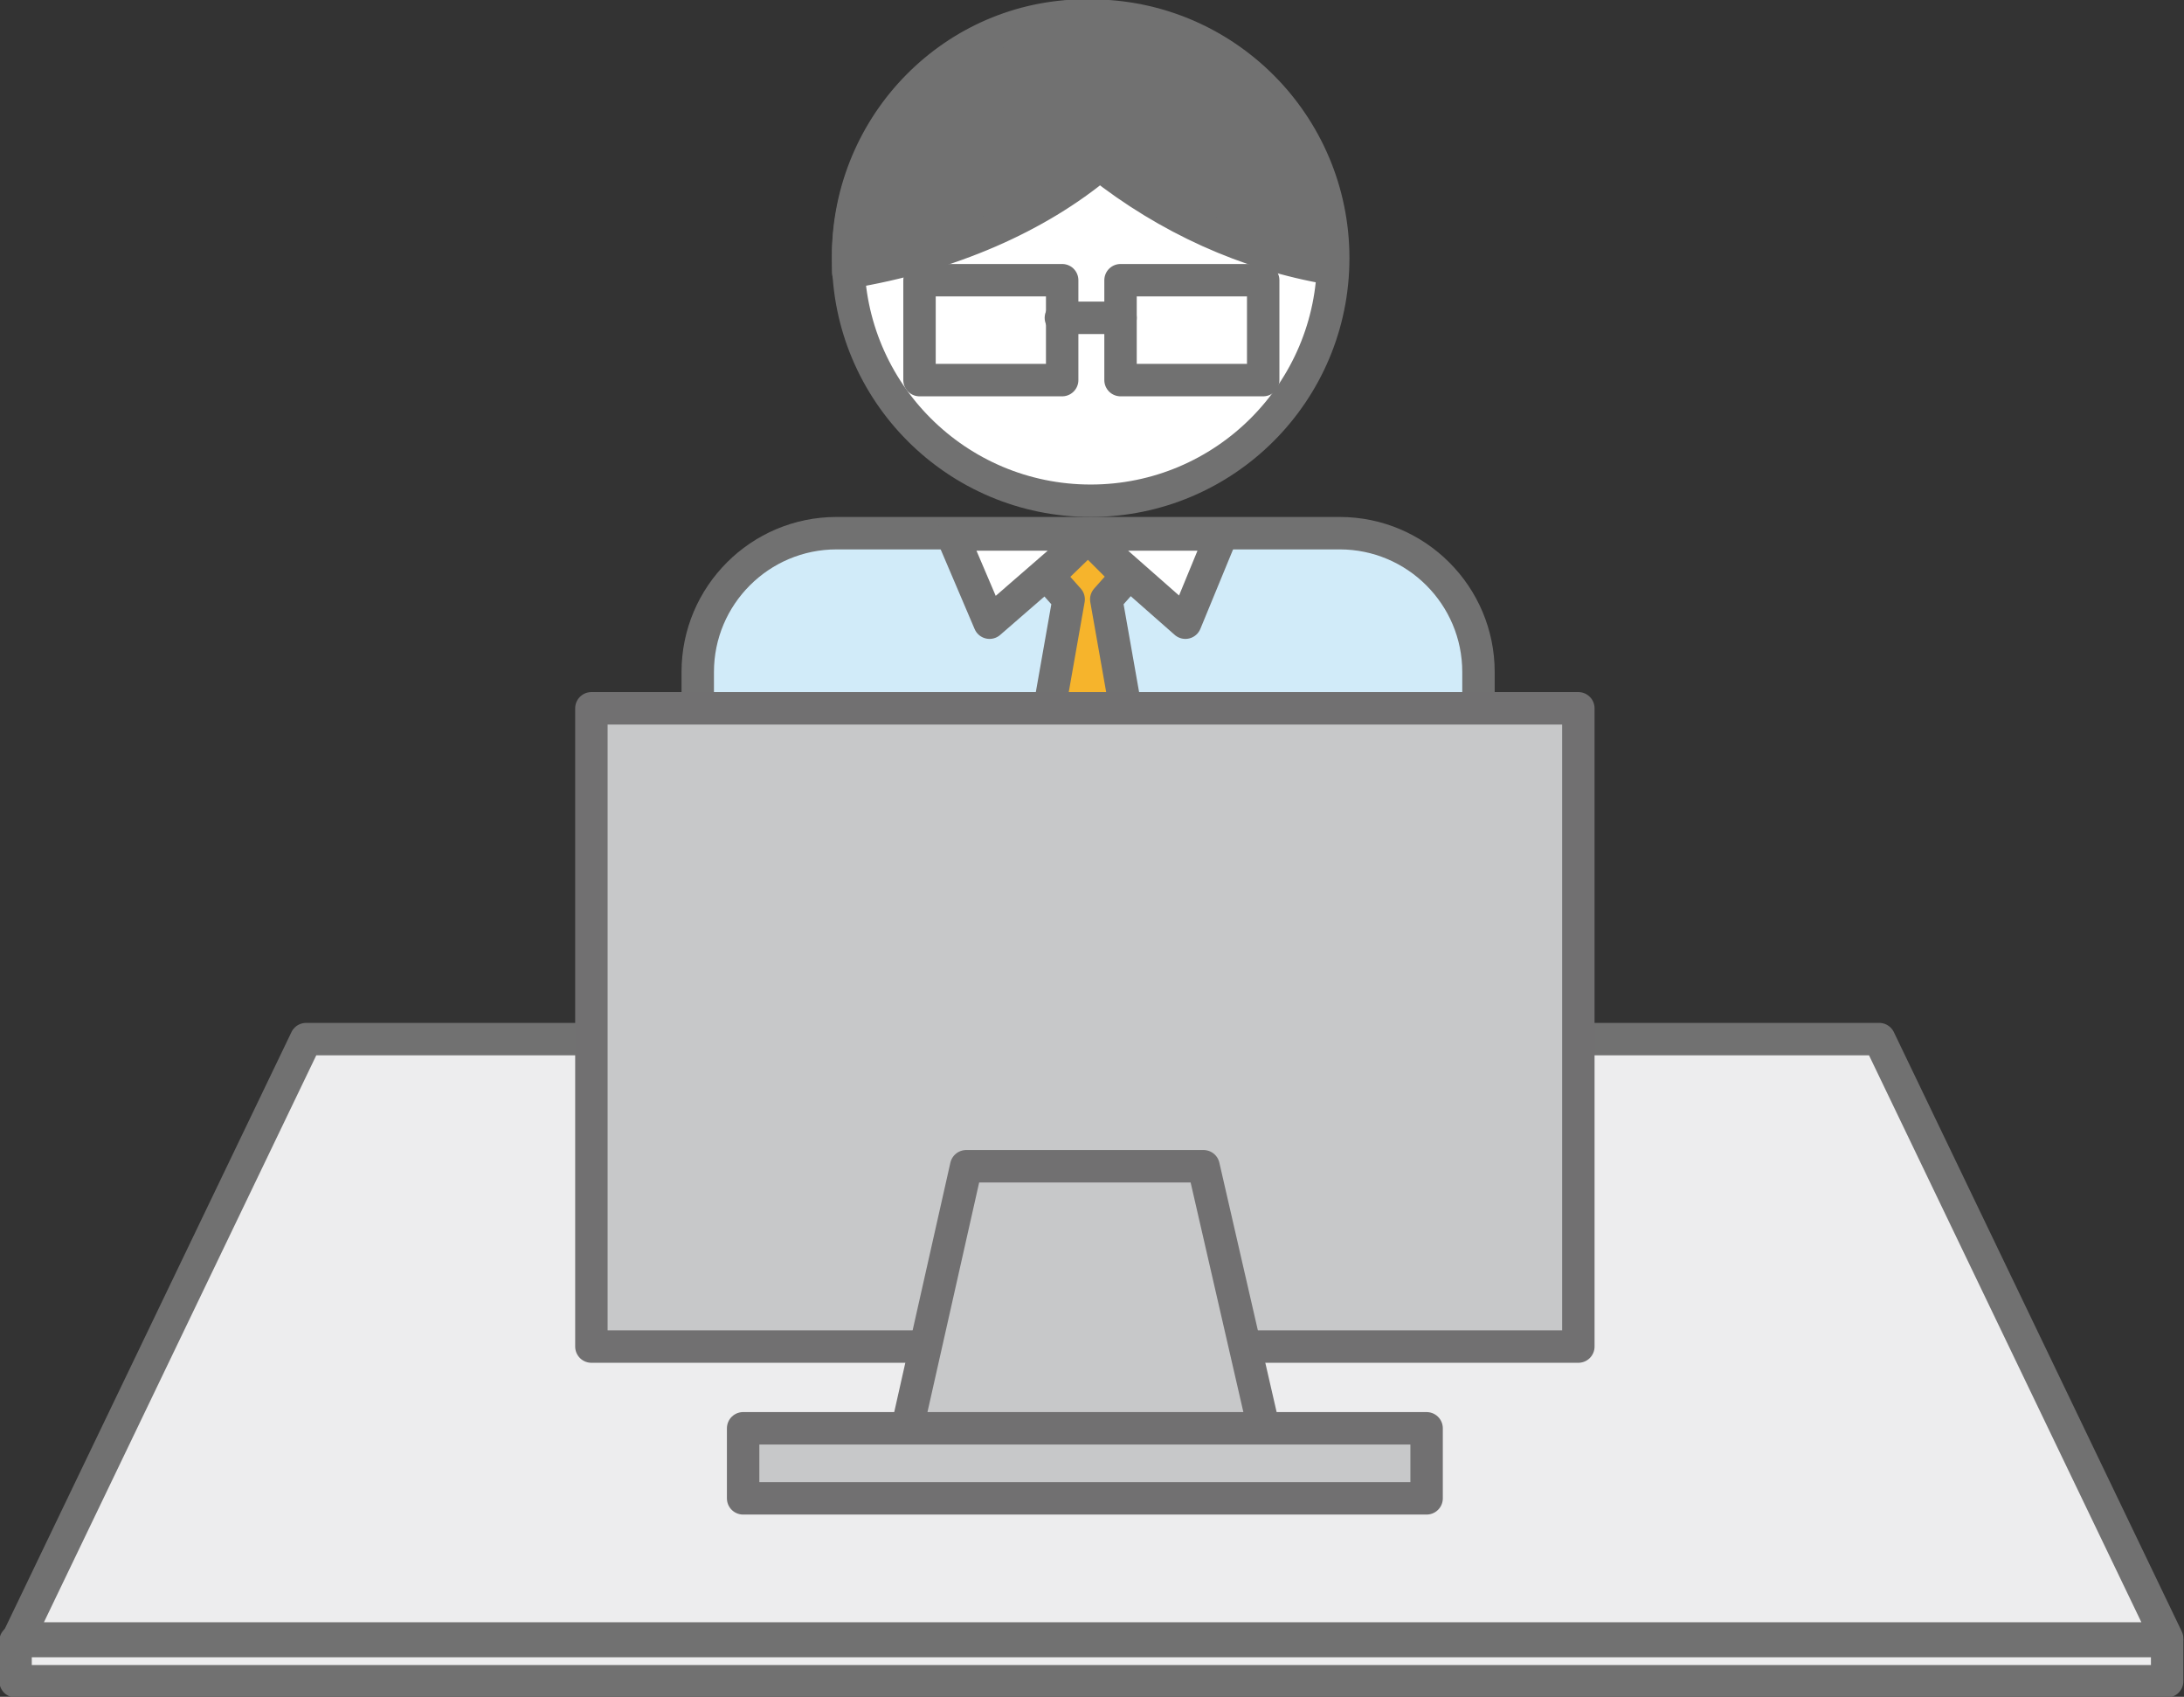 <?xml version="1.0" encoding="utf-8"?>
<!-- Generator: Adobe Illustrator 23.0.1, SVG Export Plug-In . SVG Version: 6.00 Build 0)  -->
<svg version="1.1" id="レイヤー_1" xmlns="http://www.w3.org/2000/svg" xmlns:xlink="http://www.w3.org/1999/xlink" x="0px"
	 y="0px" viewBox="0 0 168.4 130.8" style="enable-background:new 0 0 168.4 130.8;" xml:space="preserve">
<rect x="0" y="0" width="168.4" height="130.8" fill="#333333" stroke="none"/>
<style type="text/css">
	.st0{fill:#D1EBF9;stroke:#717171;stroke-width:2.5;stroke-linecap:round;stroke-linejoin:round;}
	.st1{fill:#EDEDEE;stroke:#717171;stroke-width:2.5;stroke-linecap:round;stroke-linejoin:round;}
	.st2{fill:#FFFFFF;stroke:#717171;stroke-width:2.5;stroke-linecap:round;stroke-linejoin:round;}
	.st3{fill:#717171;stroke:#717171;stroke-width:2.5;stroke-linecap:round;stroke-linejoin:round;}
	.st4{fill:#9C9A86;}
	.st5{fill:#F6B42C;stroke:#717171;stroke-width:2.5;stroke-linecap:round;stroke-linejoin:round;}
	.st6{fill:none;stroke:#717171;stroke-width:2.5;stroke-linecap:round;stroke-linejoin:round;}
	.st7{fill:#C7C8C9;stroke:#717071;stroke-width:2.5;stroke-linecap:round;stroke-linejoin:round;}
</style>
<path class="st0" d="M103.3,70.8H64.5c-5.9,0-10.7-4.8-10.7-10.7v-8.3c0-5.9,4.8-10.7,10.7-10.7h38.8c5.9,0,10.7,4.8,10.7,10.7v8.3
	C114,66,109.2,70.8,103.3,70.8z"/>
<title>web_img</title>
<polygon class="st1" points="167.1,126.3 1.4,126.3 23.6,80.1 144.9,80.1 "/>
<circle class="st2" cx="84.1" cy="19.9" r="18.7"/>
<path class="st3" d="M84.1,1.2C74,1,65.7,9.1,65.4,19.2c0,0.2,0,0.5,0,0.7c0,0.4,0,0.7,0,1.1c7.9-1.3,14.6-4.3,19.4-8.3
	c5.2,4.1,11.3,6.9,17.8,8c0-0.3,0-0.5,0-0.8c0.2-10.1-7.9-18.4-18-18.6C84.6,1.2,84.3,1.2,84.1,1.2z"/>
<polygon class="st2" points="82.7,63.7 72.4,89.5 62.2,63.7 "/>
<polygon class="st2" points="73.4,41.2 76.3,48 83.9,41.4 91.4,48 94.2,41.2 "/>
<rect x="103.3" y="55.5" class="st4" width="9.6" height="18.6"/>
<polygon class="st5" points="83.9,41.4 80.8,44.4 82.4,46.2 80.3,58.1 83.9,67 87.4,58.1 85.3,46.2 86.9,44.4 "/>
<path class="st2" d="M90.4,82.4V70.8l0,0h3.8c3.2,0,5.8,2.6,5.8,5.8c0,0,0,0,0,0l0,0c0,3.2-2.6,5.8-5.8,5.8c0,0,0,0,0,0L90.4,82.4
	L90.4,82.4z"/>
<rect x="70.9" y="21.6" class="st2" width="11" height="7.7"/>
<rect x="86.4" y="21.6" class="st2" width="11" height="7.7"/>
<line class="st6" x1="81.8" y1="24.5" x2="86.4" y2="24.5"/>
<rect x="45.6" y="54.6" class="st7" width="76.1" height="49.2"/>
<polygon class="st7" points="97.9,112.1 69.5,112.1 74.5,89.9 92.8,89.9 "/>
<rect x="57.3" y="110.1" class="st7" width="52.7" height="5.4"/>
<rect x="1.2" y="126.5" class="st1" width="165.9" height="3.1"/>
</svg>
